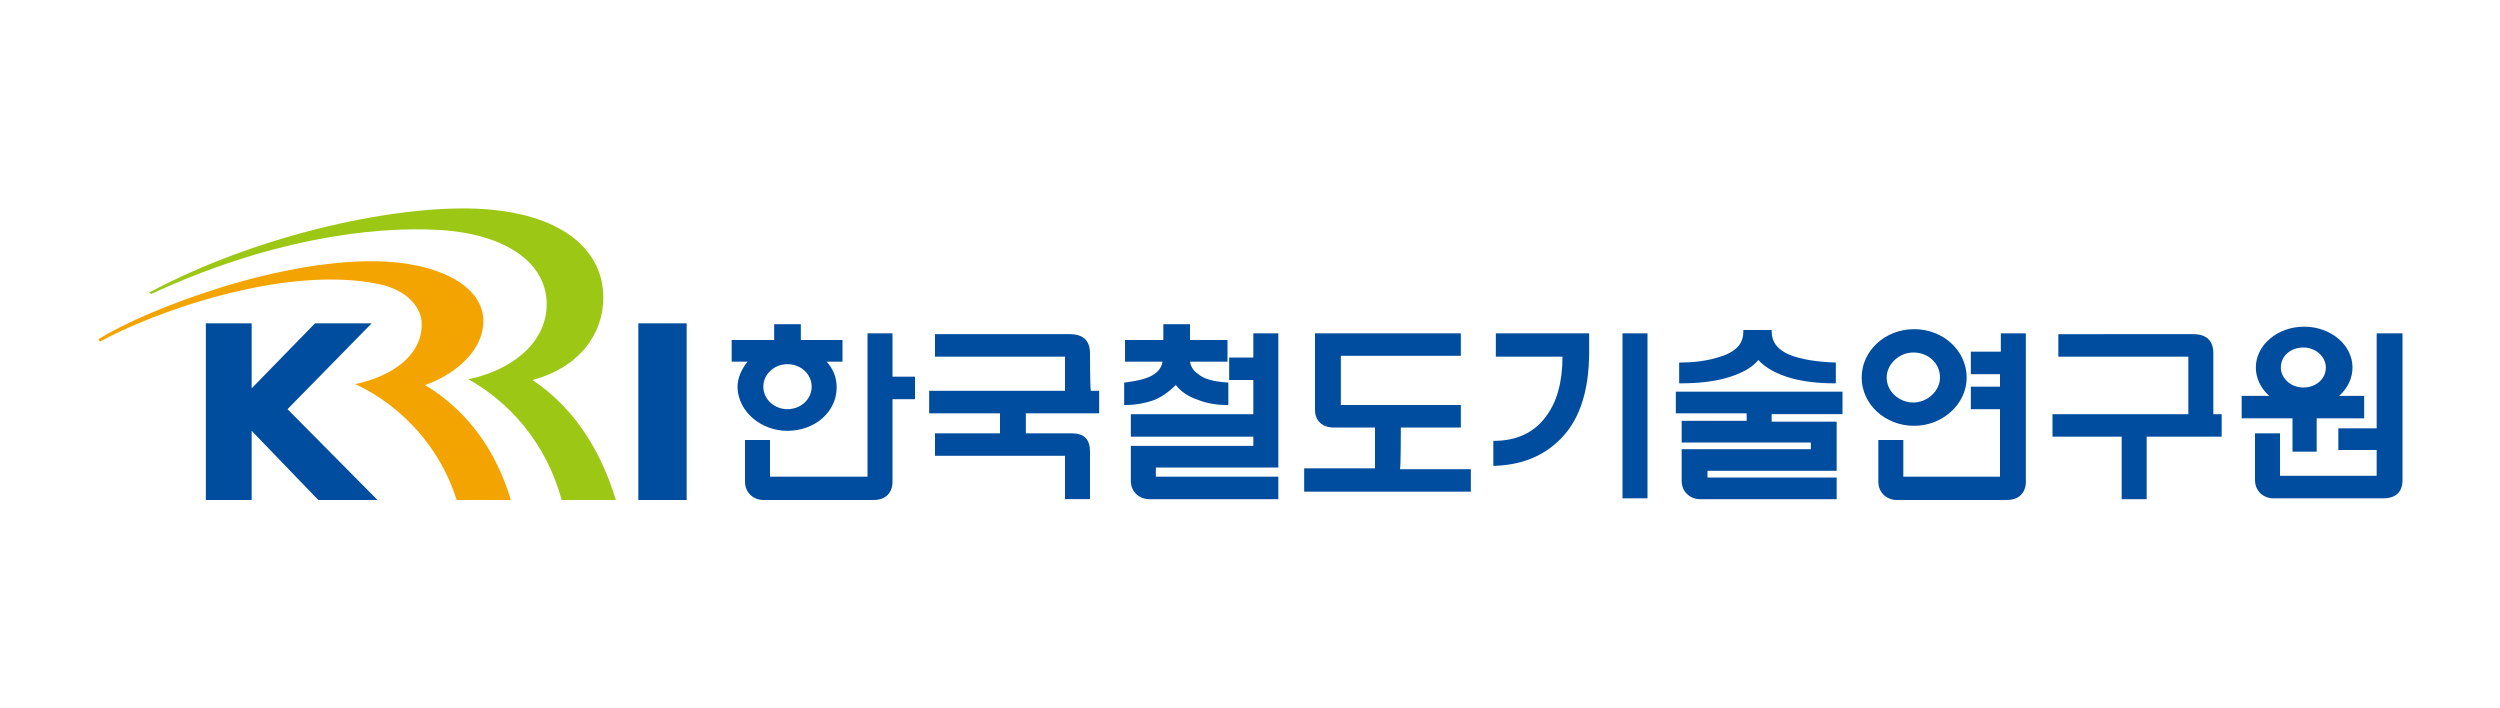 <?xml version="1.0" encoding="utf-8"?>
<!-- Generator: Adobe Illustrator 24.1.2, SVG Export Plug-In . SVG Version: 6.00 Build 0)  -->
<svg version="1.1" id="레이어_1" xmlns="http://www.w3.org/2000/svg" xmlns:xlink="http://www.w3.org/1999/xlink" x="0px"
	 y="0px" width="300px" height="85px" viewBox="0 0 300 85" style="enable-background:new 0 0 300 85;" xml:space="preserve">
<style type="text/css">
	.st0{fill:#F4A400;}
	.st1{fill:#9CC715;}
	.st2{fill:#004DA0;}
</style>
<g>
	<g>
		<path class="st0" d="M11.8,40.7L12,41c6.1-3.4,22.1-9.3,33.5-6.9c3.4,0.7,5.2,2.9,5.1,4.9c0,3.5-3.3,6.1-8,7.1
			c0,0,8.9,3.5,12.2,13.9h6.5c-1.7-5.7-5-10.6-10.3-13.8c2.5-0.8,7-3.5,7-7.7c0-3.6-4.1-6.6-11.5-7.1C34.3,30.7,17.8,37,11.8,40.7z"
			/>
		<path class="st1" d="M17.9,35.1l0.2,0.2c14-6.5,26.4-8.2,34.7-7.7c8,0.5,12.8,4,12.8,8.9c0,5-4.8,8.1-9.4,9
			C61,48.2,65.5,53,67.4,60h6.5c-1.6-5.3-4.6-10.8-10-14.4c5.6-1.5,8.5-5.5,8.5-9.9c0-5.4-4.5-9.9-14.2-10.6
			C48.4,24.4,31.4,27.9,17.9,35.1z"/>
		<polygon class="st2" points="45.3,60 34.5,49.1 44.6,38.8 37.8,38.8 30.2,46.6 30.2,38.8 24.7,38.8 24.7,60 30.2,60 30.2,51.7 
			38.2,60 		"/>
		<rect x="76.6" y="38.8" class="st2" width="5.8" height="21.2"/>
	</g>
	<g>
		<path class="st2" d="M130.8,42.4c0-1.5-0.8-2.3-2.4-2.3h-16.2v2.7c0,0,15.3,0,15.6,0c0,0.3,0,3.8,0,4.1c-0.3,0-16.3,0-16.3,0v2.7
			c0,0,8.2,0,8.5,0c0,0.3,0,2.2,0,2.4c-0.3,0-7.8,0-7.8,0v2.7c0,0,15.3,0,15.6,0c0,0.3,0,5.2,0,5.2h3v-5.7c0-1.5-0.7-2.2-2.2-2.2
			c0,0-5.3,0-5.5,0c0-0.3,0-2.2,0-2.4c0.3,0,8.8,0,8.8,0v-2.7c0,0-0.8,0-1,0C130.8,46.5,130.8,42.4,130.8,42.4z"/>
		<path class="st2" d="M168.1,51.3c0.3,0,7.2,0,7.2,0v-2.7c0,0-14.1,0-14.4,0c0-0.3,0-5.6,0-5.9c0.3,0,14.4,0,14.4,0V40h-17.5v9.2
			c0,1.3,0.9,2.1,2.2,2.1c0,0,4.7,0,5,0c0,0.3,0,4.6,0,4.9c-0.3,0-8.5,0-8.5,0V59h20v-2.7c0,0-8.2,0-8.5,0
			C168.1,56,168.1,51.6,168.1,51.3z"/>
		<path class="st2" d="M179.4,42.8c0,0,7.7,0,8.1,0c0,3.1-0.7,5.5-2,7.2c-1.4,1.9-3.5,2.9-6.2,2.9l-0.1,0v3l0.2,0
			c2.9-0.1,5.4-1,7.3-2.7c2.7-2.3,4-6,4-11V40h-11.2V42.8z"/>
		<rect x="194.7" y="40" class="st2" width="3" height="19.8"/>
		<path class="st2" d="M265.6,42.4c0-1.5-0.8-2.3-2.4-2.3H247v2.7c0,0,15.3,0,15.6,0c0,0.2,0,4.6,0,6.9h-16.3v2.7c0,0,8,0,8.3,0
			c0,0.3,0,7.5,0,7.5h3c0,0,0-7.2,0-7.5c0.3,0,9,0,9,0v-2.7h-1V42.4z"/>
		<path class="st2" d="M107.1,40h-3v17.2H92.4v-4.4h-3v5c0,1.4,1.1,2.2,2.2,2.2h13.2c2,0,2.3-1.5,2.3-2.1c0,0,0-9.7,0-10
			c0.3,0,2.7,0,2.7,0v-2.7c0,0-2.5,0-2.7,0C107.1,44.8,107.1,40,107.1,40z"/>
		<path class="st2" d="M94.5,51.7c3.3,0,5.9-2.3,5.9-5.2c0-1.2-0.4-2.2-1.2-3.1h1.9v-2.6h-5v-1.9h-3.2v1.9h-5.1v2.6h1.9
			c-0.7,0.9-1.2,1.9-1.2,3.1C88.6,49.4,91.3,51.7,94.5,51.7z M94.5,43.7c1.6,0,2.9,1.2,2.9,2.7c0,1.5-1.3,2.7-2.9,2.7
			c-1.6,0-2.9-1.2-2.9-2.7C91.6,44.9,92.9,43.7,94.5,43.7z"/>
		<path class="st2" d="M240,42.2h-3.5v2.7h3.5v1.5h-3.5v2.7h3.5v8.1h-11.6v-4.4h-3v5c0,1.4,1.1,2.2,2.2,2.2h13.2
			c2,0,2.3-1.5,2.3-2.1V40h-3V42.2z"/>
		<path class="st2" d="M236,45.3c0-3.2-2.8-5.8-6.3-5.8c-3.5,0-6.3,2.6-6.3,5.8s2.8,5.8,6.3,5.8C233.1,51.1,236,48.5,236,45.3z
			 M226.4,45.3c0-1.6,1.5-3,3.2-3c1.8,0,3.2,1.3,3.2,3c0,1.6-1.5,3-3.2,3C227.9,48.3,226.4,47,226.4,45.3z"/>
		<path class="st2" d="M207,45.4c1.8-0.5,3.2-1.2,4-2.2c0.8,0.9,2.2,1.7,4,2.2c1.5,0.4,3.2,0.6,5.1,0.6l0.2,0v-2.5l-0.2,0
			c-2.3-0.1-4-0.4-5.3-0.9c-1.5-0.6-2.2-1.6-2.2-2.8v-0.2h-3.4v0.2c0,1.3-0.7,2.2-2.2,2.8c-1.3,0.5-3,0.9-5.3,0.9l-0.2,0V46h0.2
			C203.8,46,205.5,45.8,207,45.4z"/>
		<path class="st2" d="M201.1,49.6c0,0,8.2,0,8.5,0c0,0.2,0,0.7,0,0.9c-0.3,0-7.8,0-7.8,0v2.6c0,0,15.2,0,15.5,0c0,0.2,0,0.6,0,0.8
			c-0.3,0-15.5,0-15.5,0v3.8c0,1.4,1.1,2.2,2.2,2.2h16.4v-2.6h-15.5v-0.8h15.5v-5.9c0,0-7.5,0-7.8,0c0-0.2,0-0.7,0-0.9
			c0.3,0,8.5,0,8.5,0v-2.7h-20V49.6z"/>
		<path class="st2" d="M141.1,46.2c0.6,0.8,1.5,1.4,2.7,1.8c1,0.4,2.2,0.6,3.4,0.6h0.2v-2.7l-0.1,0c-1.6-0.1-2.8-0.4-3.5-1
			c-0.6-0.4-0.9-0.9-1-1.5c0.4,0,4.5,0,4.5,0v-2.6c0,0-4.2,0-4.5,0c0-0.3,0-1.9,0-1.9h-3.2v1.9h-4.6v2.6c0,0,4.1,0,4.5,0
			c-0.1,0.6-0.4,1.1-1,1.5c-0.7,0.5-1.9,0.8-3.5,1l-0.1,0v2.7h0.2c1.1,0,2.3-0.2,3.4-0.6C139.5,47.6,140.4,46.9,141.1,46.2z"/>
		<path class="st2" d="M150.4,42.9h-2.9v2.7c0,0,2.7,0,2.9,0c0,0.3,0,3.9,0,4.1c-0.3,0-14.7,0-14.7,0v2.7c0,0,14.4,0,14.7,0
			c0,0.2,0,0.9,0,1.1c-0.3,0-14.7,0-14.7,0v4.2c0,1.4,1.1,2.2,2.2,2.2h15.5v-2.7h-14.7v-1.1c0.3,0,14.7,0,14.7,0V40h-3V42.9z"/>
		<path class="st2" d="M285.2,40v11.4h-4.6V54h4.6v3.1h-11.6v-5.1h-3v5.6c0,1.4,1.1,2.2,2.2,2.2h13.2c2.1,0,2.3-1.5,2.3-2.1V40
			H285.2z"/>
		<path class="st2" d="M275,54.2h3v-4h5.7v-2.7h-3c1-0.9,1.6-2.1,1.6-3.4c0-2.7-2.6-4.9-5.8-4.9c-3.2,0-5.8,2.2-5.8,4.9
			c0,1.3,0.6,2.5,1.6,3.4h-3.3v2.7h6.1V54.2z M273.7,44.1c0-1.4,1.2-2.4,2.7-2.4c1.5,0,2.7,1.1,2.7,2.4c0,1.4-1.2,2.4-2.7,2.4
			C274.9,46.5,273.7,45.4,273.7,44.1z"/>
	</g>
</g>
</svg>
